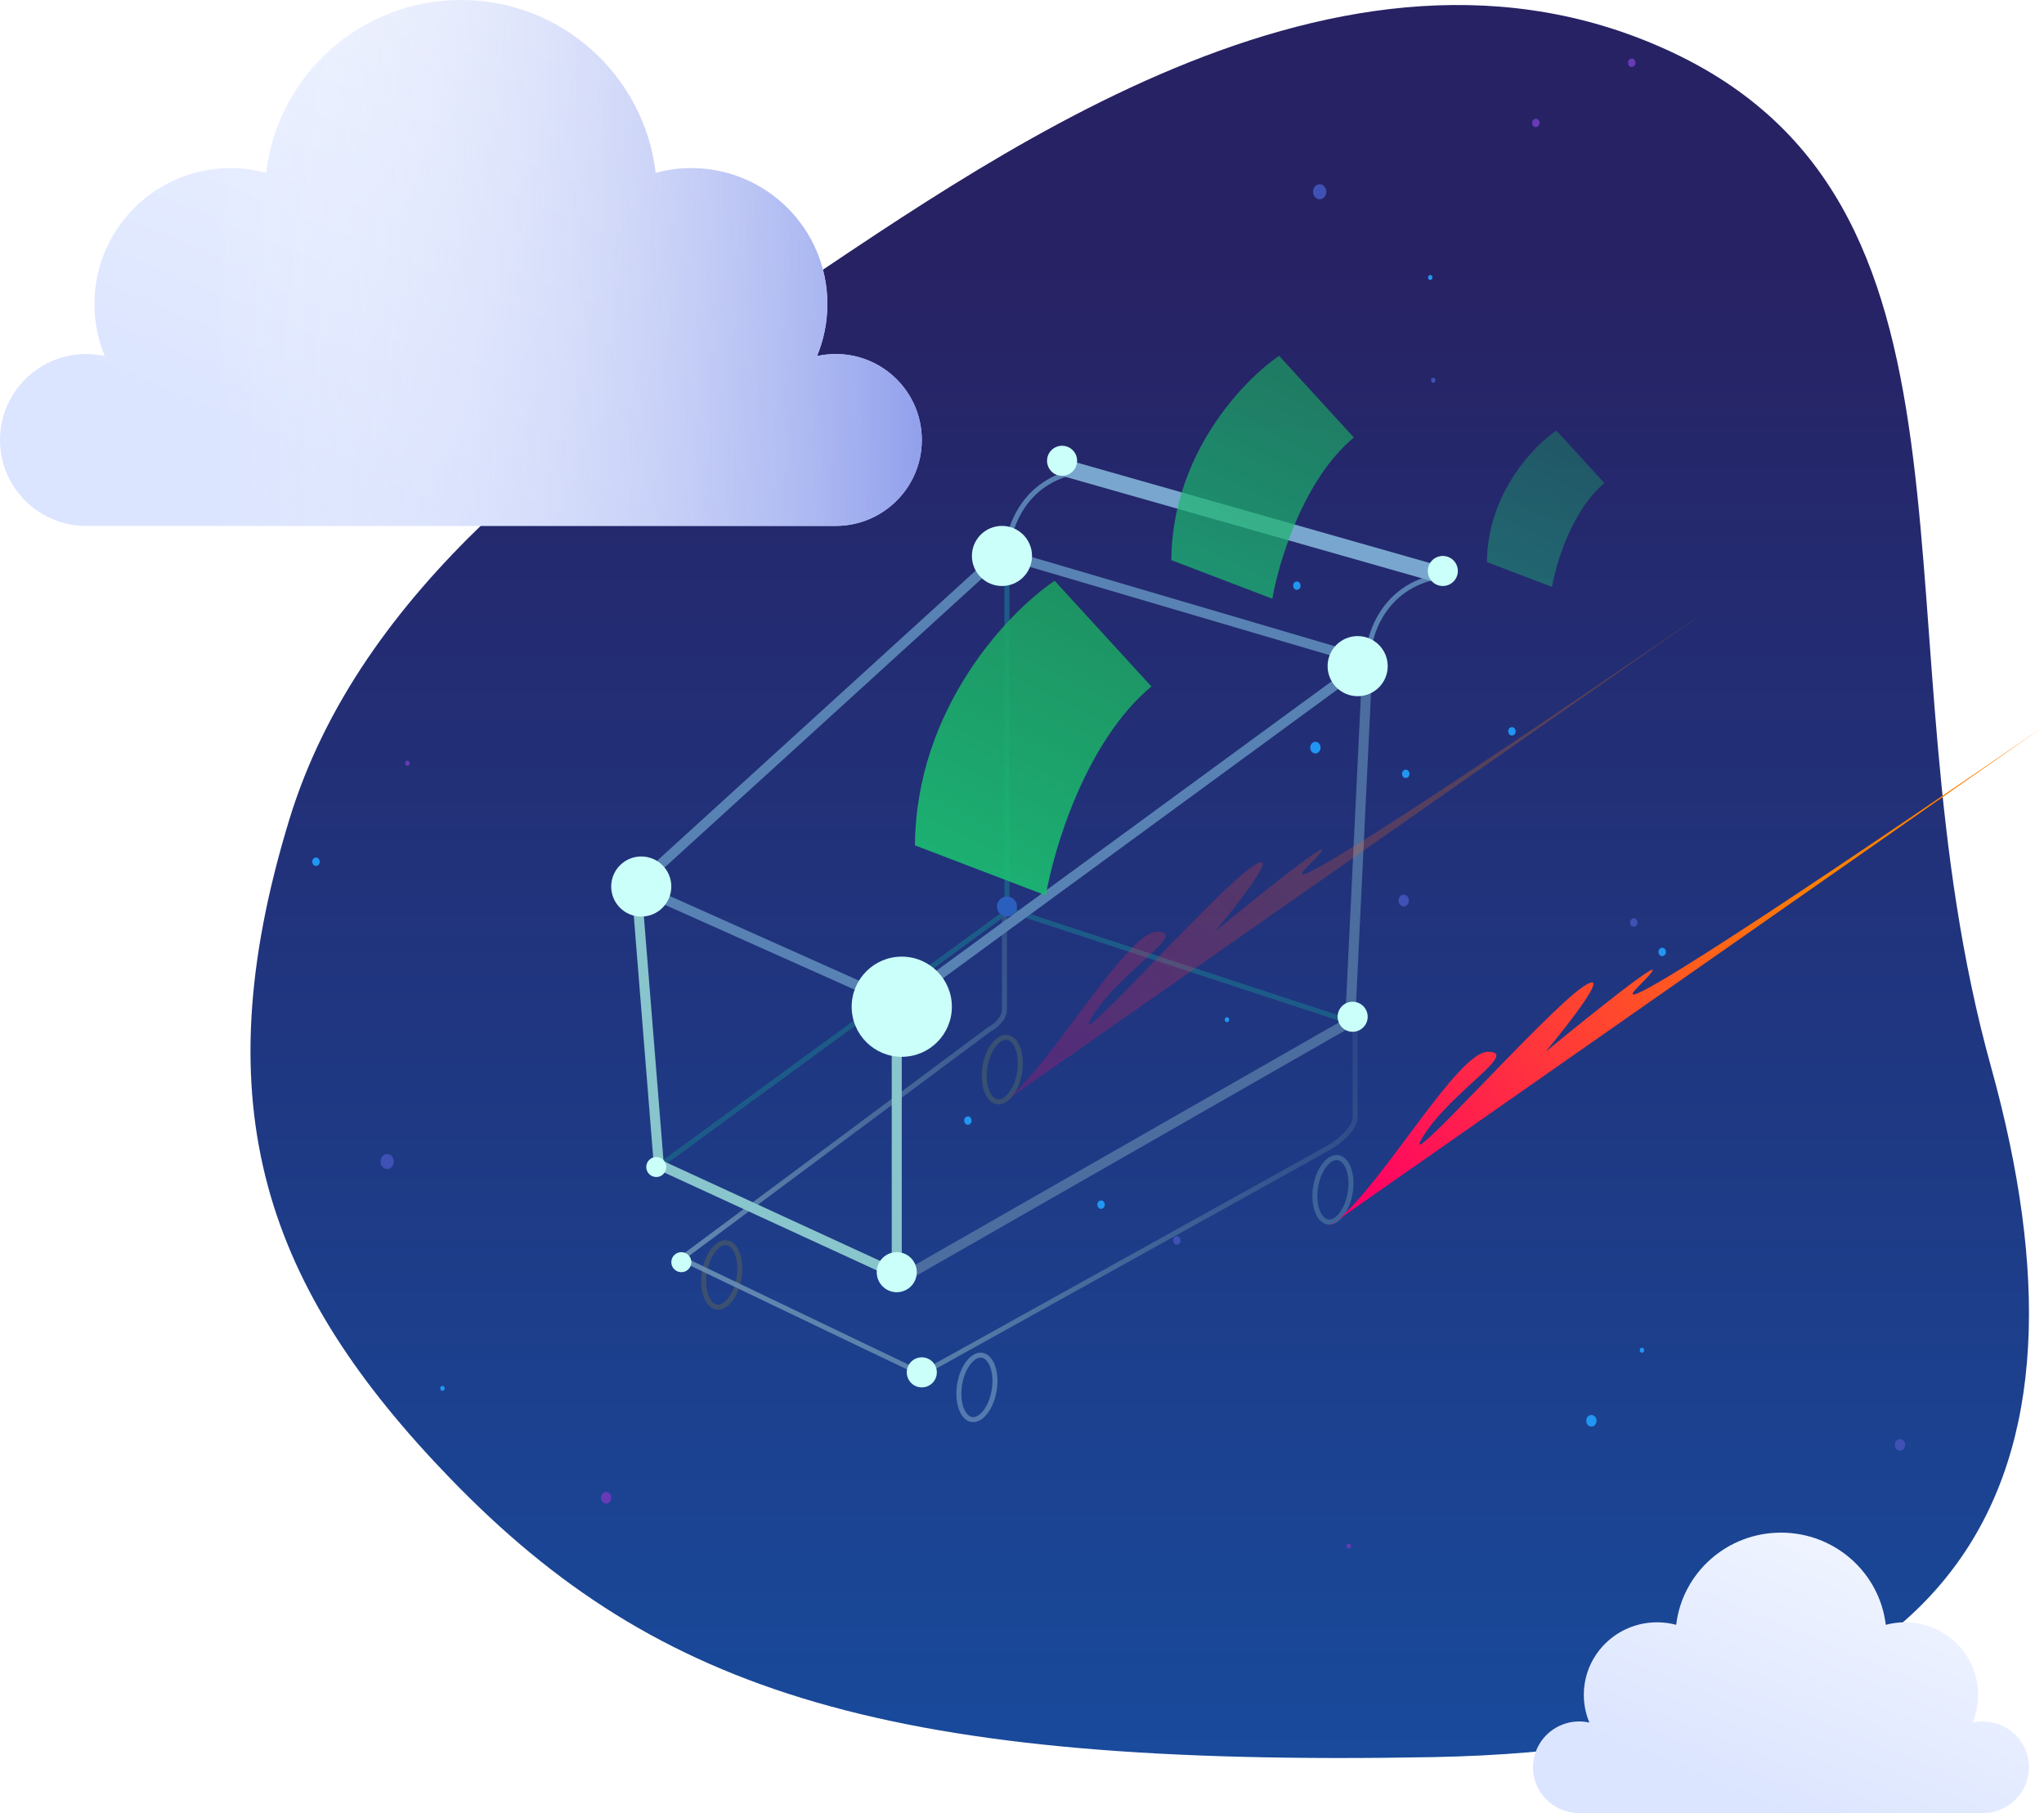 <?xml version="1.0" encoding="UTF-8"?> <svg xmlns="http://www.w3.org/2000/svg" width="408" height="362" viewBox="0 0 408 362" fill="none"> <path d="M334.168 10.629C267.409 -21.109 195.379 33.441 153.216 61.212C115.445 86.09 71.958 117.107 57.741 163.659C40.172 221.185 53.176 257.265 89.971 295.282C131.527 338.22 177.811 352.808 285.855 350.824C393.9 348.841 420.252 295.282 397.413 212.961C373.554 126.962 400.927 42.367 334.168 10.629Z" fill="url(#paint0_linear)"></path> <mask id="mask0" maskUnits="userSpaceOnUse" x="50" y="1" width="355" height="350"> <path d="M334.168 10.629C267.409 -21.109 195.379 33.441 153.216 61.212C115.445 86.09 71.958 117.107 57.741 163.659C40.172 221.185 53.176 257.265 89.971 295.282C131.527 338.22 177.811 352.808 285.855 350.824C393.9 348.841 420.252 295.282 397.413 212.961C373.554 126.962 400.927 42.367 334.168 10.629Z" fill="url(#paint1_linear)"></path> </mask> <g mask="url(#mask0)"> <ellipse rx="1.042" ry="1.158" transform="matrix(0.957 -0.29 -0.231 -0.973 280.191 179.805)" fill="#3F51B5"></ellipse> <ellipse rx="0.744" ry="0.827" transform="matrix(0.957 -0.29 -0.231 -0.973 306.569 24.538)" fill="#673AB7"></ellipse> <ellipse rx="0.446" ry="0.496" transform="matrix(0.957 -0.29 -0.231 -0.973 269.232 308.674)" fill="#673AB7"></ellipse> <ellipse rx="0.744" ry="0.827" transform="matrix(0.957 -0.29 -0.231 -0.973 234.911 247.662)" fill="#3F51B5"></ellipse> <ellipse rx="0.744" ry="0.827" transform="matrix(0.957 -0.29 -0.231 -0.973 301.796 146.016)" fill="#2196F3"></ellipse> <ellipse rx="0.744" ry="0.827" transform="matrix(0.957 -0.29 -0.231 -0.973 217.275 350.958)" fill="#2196F3"></ellipse> <ellipse rx="1.042" ry="1.158" transform="matrix(0.957 -0.29 -0.231 -0.973 120.988 299.044)" fill="#673AB7"></ellipse> <ellipse rx="0.744" ry="0.827" transform="matrix(0.957 -0.29 -0.231 -0.973 219.78 240.514)" fill="#2196F3"></ellipse> <ellipse rx="0.744" ry="0.827" transform="matrix(0.957 -0.29 -0.231 -0.973 331.786 190.058)" fill="#2196F3"></ellipse> <ellipse rx="1.042" ry="1.158" transform="matrix(0.957 -0.29 -0.231 -0.973 262.565 149.267)" fill="#2196F3"></ellipse> <ellipse rx="0.744" ry="0.827" transform="matrix(0.957 -0.29 -0.231 -0.973 63.076 172.05)" fill="#2196F3"></ellipse> <ellipse rx="1.339" ry="1.488" transform="matrix(0.957 -0.29 -0.231 -0.973 263.417 38.289)" fill="#3F51B5"></ellipse> <ellipse rx="0.446" ry="0.496" transform="matrix(0.957 -0.29 -0.231 -0.973 285.493 55.407)" fill="#2196F3"></ellipse> <ellipse rx="0.446" ry="0.496" transform="matrix(0.957 -0.29 -0.231 -0.973 286.085 75.922)" fill="#3F51B5"></ellipse> <ellipse rx="0.744" ry="0.827" transform="matrix(0.957 -0.29 -0.231 -0.973 258.864 116.929)" fill="#2196F3"></ellipse> <ellipse rx="0.446" ry="0.496" transform="matrix(0.957 -0.29 -0.231 -0.973 244.915 203.588)" fill="#2196F3"></ellipse> <ellipse rx="0.744" ry="0.827" transform="matrix(0.957 -0.29 -0.231 -0.973 325.707 12.537)" fill="#673AB7"></ellipse> <ellipse rx="1.042" ry="1.158" transform="matrix(0.957 -0.29 -0.231 -0.973 379.256 288.48)" fill="#3F51B5"></ellipse> <ellipse rx="1.042" ry="1.158" transform="matrix(0.957 -0.29 -0.231 -0.973 405.113 55.074)" fill="#673AB7"></ellipse> <ellipse rx="0.744" ry="0.827" transform="matrix(0.957 -0.29 -0.231 -0.973 326.117 184.185)" fill="#3F51B5"></ellipse> <ellipse rx="0.744" ry="0.827" transform="matrix(0.957 -0.29 -0.231 -0.973 280.601 154.501)" fill="#2196F3"></ellipse> <ellipse rx="1.042" ry="1.158" transform="matrix(0.957 -0.29 -0.231 -0.973 317.654 283.669)" fill="#2196F3"></ellipse> <ellipse rx="0.446" ry="0.496" transform="matrix(0.957 -0.29 -0.231 -0.973 81.313 152.389)" fill="#673AB7"></ellipse> <ellipse rx="0.446" ry="0.496" transform="matrix(0.957 -0.29 -0.231 -0.973 373.883 23.825)" fill="#673AB7"></ellipse> <ellipse rx="0.446" ry="0.496" transform="matrix(0.957 -0.29 -0.231 -0.973 327.747 269.578)" fill="#2196F3"></ellipse> <ellipse rx="0.744" ry="0.827" transform="matrix(0.957 -0.29 -0.231 -0.973 51.287 91.457)" fill="#2196F3"></ellipse> <ellipse rx="1.339" ry="1.488" transform="matrix(0.957 -0.29 -0.231 -0.973 77.275 231.908)" fill="#3F51B5"></ellipse> <ellipse rx="0.744" ry="0.827" transform="matrix(0.957 -0.29 -0.231 -0.973 193.201 223.725)" fill="#2196F3"></ellipse> <ellipse rx="0.446" ry="0.496" transform="matrix(0.957 -0.29 -0.231 -0.973 88.323 277.198)" fill="#2196F3"></ellipse> </g> <path d="M147.52 255.106C147.223 256.944 146.531 258.515 145.679 259.571C144.816 260.64 143.865 261.1 143.029 260.965C142.192 260.83 141.434 260.094 140.951 258.808C140.475 257.537 140.312 255.829 140.609 253.99C140.906 252.152 141.597 250.581 142.45 249.525C143.313 248.456 144.263 247.996 145.1 248.131C145.937 248.266 146.695 249.002 147.177 250.288C147.654 251.558 147.816 253.267 147.52 255.106Z" stroke="#3C506F"></path> <path d="M203.52 214.106C203.223 215.944 202.531 217.515 201.679 218.571C200.816 219.64 199.865 220.1 199.029 219.965C198.192 219.83 197.434 219.094 196.951 217.808C196.475 216.537 196.312 214.829 196.609 212.99C196.906 211.152 197.597 209.581 198.45 208.525C199.313 207.456 200.263 206.996 201.1 207.131C201.937 207.266 202.695 208.002 203.177 209.288C203.654 210.558 203.816 212.267 203.52 214.106Z" stroke="#375073"></path> <path d="M270.5 202.5C270.5 208.333 270.5 220.6 270.5 223C270.5 225.4 267.167 228 265.5 229L184 274.277L136 251.277L197.5 205.5C198.5 205 200.5 203.5 200.5 201.5C200.5 199.5 200.5 186.667 200.5 180.5" stroke="url(#paint2_linear)"></path> <path fill-rule="evenodd" clip-rule="evenodd" d="M163.083 71.094C164.285 70.828 165.533 70.683 166.816 70.683C176.307 70.683 184 78.365 184 87.842C184 97.318 176.306 105 166.816 105H117.291H17.185C17.185 105 17.184 105 17.184 105C9.649 105 3.247 100.158 0.928 93.419C0.327 91.671 0 89.794 0 87.842C0 85.473 0.481 83.216 1.35 81.163C3.959 75.004 10.067 70.683 17.184 70.683C17.184 70.683 17.185 70.683 17.185 70.683C17.265 70.683 17.345 70.684 17.424 70.685C18.623 70.702 19.79 70.845 20.917 71.094C19.587 67.893 18.85 64.385 18.85 60.704C18.85 55.084 20.561 49.863 23.491 45.532C28.375 38.313 36.647 33.567 46.028 33.567C46.028 33.567 46.028 33.567 46.028 33.567C46.182 33.567 46.335 33.569 46.487 33.571C48.781 33.61 51.004 33.937 53.125 34.509C55.395 15.08 71.932 0 92 0C112.068 0 128.606 15.08 130.875 34.509C133.138 33.898 135.516 33.567 137.972 33.567C152.982 33.567 165.15 45.717 165.15 60.704C165.15 64.385 164.413 67.893 163.083 71.094Z" fill="url(#paint3_linear)"></path> <path fill-rule="evenodd" clip-rule="evenodd" d="M163.083 71.094C164.285 70.828 165.533 70.683 166.816 70.683C176.307 70.683 184 78.365 184 87.842C184 97.318 176.306 105 166.816 105H117.291H17.185C17.185 105 17.184 105 17.184 105C9.649 105 3.247 100.158 0.928 93.419C0.327 91.671 0 89.794 0 87.842C0 85.473 0.481 83.216 1.35 81.163C3.959 75.004 10.067 70.683 17.184 70.683C17.184 70.683 17.185 70.683 17.185 70.683C17.265 70.683 17.345 70.684 17.424 70.685C18.623 70.702 19.79 70.845 20.917 71.094C19.587 67.893 18.85 64.385 18.85 60.704C18.85 55.084 20.561 49.863 23.491 45.532C28.375 38.313 36.647 33.567 46.028 33.567C46.028 33.567 46.028 33.567 46.028 33.567C46.182 33.567 46.335 33.569 46.487 33.571C48.781 33.61 51.004 33.937 53.125 34.509C55.395 15.08 71.932 0 92 0C112.068 0 128.606 15.08 130.875 34.509C133.138 33.898 135.516 33.567 137.972 33.567C152.982 33.567 165.15 45.717 165.15 60.704C165.15 64.385 164.413 67.893 163.083 71.094Z" fill="url(#paint4_linear)"></path> <path fill-rule="evenodd" clip-rule="evenodd" d="M393.746 343.917C394.392 343.775 395.064 343.698 395.754 343.698C400.861 343.698 405 347.795 405 352.849C405 357.903 400.86 362 395.754 362H369.108H315.246C315.246 362 315.246 362 315.246 362C311.192 362 307.747 359.417 306.499 355.824C306.176 354.891 306 353.89 306 352.849C306 351.585 306.259 350.382 306.727 349.287C308.13 346.002 311.416 343.698 315.246 343.698C315.246 343.698 315.246 343.698 315.246 343.698C315.289 343.698 315.332 343.698 315.375 343.699C316.02 343.708 316.648 343.784 317.254 343.917C316.539 342.21 316.142 340.339 316.142 338.376C316.142 335.378 317.063 332.594 318.639 330.284C321.267 326.434 325.717 323.903 330.765 323.903C330.765 323.903 330.765 323.903 330.765 323.903C330.848 323.903 330.93 323.903 331.012 323.905C332.246 323.925 333.442 324.1 334.584 324.405C335.805 314.042 344.703 306 355.5 306C366.297 306 375.195 314.042 376.416 324.405C377.634 324.079 378.913 323.903 380.235 323.903C388.311 323.903 394.858 330.382 394.858 338.376C394.858 340.339 394.461 342.21 393.746 343.917Z" fill="url(#paint5_linear)"></path> <path d="M132 232.5L201 182V110.5" stroke="#1C5B88"></path> <path d="M201 181.5L269.5 204" stroke="#1C5B88"></path> <path d="M179.5 200.48L127 177L200 110.5L273 132L179.5 200.48Z" stroke="#5882B3" stroke-width="2"></path> <path d="M273 132C273 127.167 275.9 117 287.5 115" stroke="#5881B2"></path> <path d="M201 111C201 106.167 203.9 96 215.5 94" stroke="#5881B2"></path> <g filter="url(#filter0_d)"> <circle cx="200" cy="111" r="6" fill="#CBFFF9"></circle> </g> <path d="M179.5 255.5L269.5 204L273 131.5" stroke="#4C6D9F" stroke-width="2"></path> <g filter="url(#filter1_d)"> <circle cx="271" cy="133" r="6" fill="#CBFFF9"></circle> </g> <g filter="url(#filter2_d)"> <circle cx="270" cy="203" r="3" fill="#CBFFF9"></circle> </g> <g filter="url(#filter3_d)"> <circle cx="201" cy="181" r="2" fill="#2B5FBD"></circle> </g> <g filter="url(#filter4_d)"> <circle cx="184" cy="274" r="3" fill="#CBFFF9"></circle> </g> <g filter="url(#filter5_d)"> <circle r="2" transform="matrix(-1 0 0 1 136 252)" fill="#CBFFF9"></circle> </g> <g filter="url(#filter6_d)"> <rect x="210.047" y="90.956" width="82.588" height="3.368" rx="1.684" transform="rotate(15.889 210.047 90.956)" fill="#79A6CE"></rect> </g> <path d="M198.455 277.558C198.158 279.396 197.467 280.967 196.614 282.023C195.752 283.092 194.801 283.552 193.964 283.417C193.127 283.282 192.37 282.546 191.887 281.26C191.41 279.99 191.248 278.281 191.545 276.442C191.841 274.604 192.533 273.033 193.385 271.977C194.248 270.908 195.199 270.448 196.036 270.583C196.873 270.718 197.63 271.454 198.113 272.74C198.59 274.011 198.752 275.72 198.455 277.558Z" stroke="#557AAF"></path> <path d="M269.52 238.106C269.223 239.944 268.531 241.515 267.679 242.571C266.816 243.64 265.865 244.1 265.029 243.965C264.192 243.83 263.434 243.094 262.951 241.808C262.475 240.537 262.312 238.829 262.609 236.99C262.906 235.152 263.597 233.581 264.45 232.525C265.313 231.456 266.263 230.996 267.1 231.131C267.937 231.266 268.695 232.002 269.177 233.288C269.654 234.558 269.816 236.267 269.52 238.106Z" stroke="#3E6399"></path> <g filter="url(#filter7_d)"> <circle cx="288" cy="114" r="3" fill="#CBFFF9"></circle> </g> <g filter="url(#filter8_d)"> <circle cx="212" cy="92" r="3" fill="#CBFFF9"></circle> </g> <path d="M179 199.379V254.379L131.5 232.5L127 176.5" stroke="#89C5CC" stroke-width="2"></path> <g filter="url(#filter9_d)"> <circle cx="180" cy="201" r="10" fill="#CBFFF9"></circle> </g> <g filter="url(#filter10_d)"> <circle cx="128" cy="177" r="6" fill="#CBFFF9"></circle> </g> <g filter="url(#filter11_d)"> <circle cx="179" cy="254" r="4" fill="#CBFFF9"></circle> </g> <g filter="url(#filter12_d)"> <circle cx="131" cy="233" r="2" fill="#CBFFF9"></circle> </g> <path d="M265 245L266.962 243.628C276.227 236.008 290.948 210 297 210C303.5 210 289.5 218 284 227C278.5 236 308.5 202 316 197C322 193 313.5 204 308.5 210C318.833 201.5 337 187 327 197C317 207 376.833 166.5 408 145L266.962 243.628C266.276 244.192 265.62 244.655 265 245Z" fill="url(#paint6_linear)"></path> <path opacity="0.23" d="M199 221L200.962 219.628C210.227 212.008 224.948 186 231 186C237.5 186 223.5 194 218 203C212.5 212 242.5 178 250 173C256 169 247.5 180 242.5 186C252.833 177.5 271 163 261 173C251 183 310.833 142.5 342 121L200.962 219.628C200.276 220.192 199.62 220.655 199 221Z" fill="url(#paint7_linear)"></path> <path opacity="0.89" d="M208.765 178.77C210.36 169.37 216.807 147.87 229.835 137.062L210.518 115.955C201.303 122.157 182.825 141.406 182.632 168.784L208.765 178.77Z" fill="url(#paint8_linear)"></path> <path opacity="0.7" d="M253.977 119.542C255.208 112.286 260.184 95.689 270.241 87.347L255.33 71.053C248.217 75.841 233.953 90.699 233.804 111.834L253.977 119.542Z" fill="url(#paint9_linear)"></path> <path opacity="0.4" d="M309.793 117.183C310.586 112.512 313.79 101.827 320.264 96.456L310.664 85.966C306.085 89.048 296.901 98.614 296.805 112.221L309.793 117.183Z" fill="url(#paint10_linear)"></path> <defs> <filter id="filter0_d" x="174" y="85" width="52" height="52" filterUnits="userSpaceOnUse" color-interpolation-filters="sRGB"> <feFlood flood-opacity="0" result="BackgroundImageFix"></feFlood> <feColorMatrix in="SourceAlpha" type="matrix" values="0 0 0 0 0 0 0 0 0 0 0 0 0 0 0 0 0 0 127 0"></feColorMatrix> <feOffset></feOffset> <feGaussianBlur stdDeviation="10"></feGaussianBlur> <feColorMatrix type="matrix" values="0 0 0 0 0.5 0 0 0 0 1 0 0 0 0 0.88 0 0 0 0.85 0"></feColorMatrix> <feBlend mode="normal" in2="BackgroundImageFix" result="effect1_dropShadow"></feBlend> <feBlend mode="normal" in="SourceGraphic" in2="effect1_dropShadow" result="shape"></feBlend> </filter> <filter id="filter1_d" x="245" y="107" width="52" height="52" filterUnits="userSpaceOnUse" color-interpolation-filters="sRGB"> <feFlood flood-opacity="0" result="BackgroundImageFix"></feFlood> <feColorMatrix in="SourceAlpha" type="matrix" values="0 0 0 0 0 0 0 0 0 0 0 0 0 0 0 0 0 0 127 0"></feColorMatrix> <feOffset></feOffset> <feGaussianBlur stdDeviation="10"></feGaussianBlur> <feColorMatrix type="matrix" values="0 0 0 0 0.5 0 0 0 0 1 0 0 0 0 0.88 0 0 0 0.85 0"></feColorMatrix> <feBlend mode="normal" in2="BackgroundImageFix" result="effect1_dropShadow"></feBlend> <feBlend mode="normal" in="SourceGraphic" in2="effect1_dropShadow" result="shape"></feBlend> </filter> <filter id="filter2_d" x="247" y="180" width="46" height="46" filterUnits="userSpaceOnUse" color-interpolation-filters="sRGB"> <feFlood flood-opacity="0" result="BackgroundImageFix"></feFlood> <feColorMatrix in="SourceAlpha" type="matrix" values="0 0 0 0 0 0 0 0 0 0 0 0 0 0 0 0 0 0 127 0"></feColorMatrix> <feOffset></feOffset> <feGaussianBlur stdDeviation="10"></feGaussianBlur> <feColorMatrix type="matrix" values="0 0 0 0 0.5 0 0 0 0 1 0 0 0 0 0.88 0 0 0 0.85 0"></feColorMatrix> <feBlend mode="normal" in2="BackgroundImageFix" result="effect1_dropShadow"></feBlend> <feBlend mode="normal" in="SourceGraphic" in2="effect1_dropShadow" result="shape"></feBlend> </filter> <filter id="filter3_d" x="179" y="159" width="44" height="44" filterUnits="userSpaceOnUse" color-interpolation-filters="sRGB"> <feFlood flood-opacity="0" result="BackgroundImageFix"></feFlood> <feColorMatrix in="SourceAlpha" type="matrix" values="0 0 0 0 0 0 0 0 0 0 0 0 0 0 0 0 0 0 127 0"></feColorMatrix> <feOffset></feOffset> <feGaussianBlur stdDeviation="10"></feGaussianBlur> <feColorMatrix type="matrix" values="0 0 0 0 0.5 0 0 0 0 1 0 0 0 0 0.88 0 0 0 0.85 0"></feColorMatrix> <feBlend mode="normal" in2="BackgroundImageFix" result="effect1_dropShadow"></feBlend> <feBlend mode="normal" in="SourceGraphic" in2="effect1_dropShadow" result="shape"></feBlend> </filter> <filter id="filter4_d" x="176" y="266" width="16" height="16" filterUnits="userSpaceOnUse" color-interpolation-filters="sRGB"> <feFlood flood-opacity="0" result="BackgroundImageFix"></feFlood> <feColorMatrix in="SourceAlpha" type="matrix" values="0 0 0 0 0 0 0 0 0 0 0 0 0 0 0 0 0 0 127 0"></feColorMatrix> <feOffset></feOffset> <feGaussianBlur stdDeviation="2.5"></feGaussianBlur> <feColorMatrix type="matrix" values="0 0 0 0 0.5 0 0 0 0 1 0 0 0 0 0.88 0 0 0 1 0"></feColorMatrix> <feBlend mode="normal" in2="BackgroundImageFix" result="effect1_dropShadow"></feBlend> <feBlend mode="normal" in="SourceGraphic" in2="effect1_dropShadow" result="shape"></feBlend> </filter> <filter id="filter5_d" x="129" y="245" width="14" height="14" filterUnits="userSpaceOnUse" color-interpolation-filters="sRGB"> <feFlood flood-opacity="0" result="BackgroundImageFix"></feFlood> <feColorMatrix in="SourceAlpha" type="matrix" values="0 0 0 0 0 0 0 0 0 0 0 0 0 0 0 0 0 0 127 0"></feColorMatrix> <feOffset></feOffset> <feGaussianBlur stdDeviation="2.5"></feGaussianBlur> <feColorMatrix type="matrix" values="0 0 0 0 0.5 0 0 0 0 1 0 0 0 0 0.88 0 0 0 1 0"></feColorMatrix> <feBlend mode="normal" in2="BackgroundImageFix" result="effect1_dropShadow"></feBlend> <feBlend mode="normal" in="SourceGraphic" in2="effect1_dropShadow" result="shape"></feBlend> </filter> <filter id="filter6_d" x="204.521" y="86.353" width="89.562" height="35.057" filterUnits="userSpaceOnUse" color-interpolation-filters="sRGB"> <feFlood flood-opacity="0" result="BackgroundImageFix"></feFlood> <feColorMatrix in="SourceAlpha" type="matrix" values="0 0 0 0 0 0 0 0 0 0 0 0 0 0 0 0 0 0 127 0"></feColorMatrix> <feOffset></feOffset> <feGaussianBlur stdDeviation="2.5"></feGaussianBlur> <feColorMatrix type="matrix" values="0 0 0 0 0.5 0 0 0 0 1 0 0 0 0 0.88 0 0 0 0.45 0"></feColorMatrix> <feBlend mode="normal" in2="BackgroundImageFix" result="effect1_dropShadow"></feBlend> <feBlend mode="normal" in="SourceGraphic" in2="effect1_dropShadow" result="shape"></feBlend> </filter> <filter id="filter7_d" x="265" y="91" width="46" height="46" filterUnits="userSpaceOnUse" color-interpolation-filters="sRGB"> <feFlood flood-opacity="0" result="BackgroundImageFix"></feFlood> <feColorMatrix in="SourceAlpha" type="matrix" values="0 0 0 0 0 0 0 0 0 0 0 0 0 0 0 0 0 0 127 0"></feColorMatrix> <feOffset></feOffset> <feGaussianBlur stdDeviation="10"></feGaussianBlur> <feColorMatrix type="matrix" values="0 0 0 0 0.5 0 0 0 0 1 0 0 0 0 0.88 0 0 0 0.85 0"></feColorMatrix> <feBlend mode="normal" in2="BackgroundImageFix" result="effect1_dropShadow"></feBlend> <feBlend mode="normal" in="SourceGraphic" in2="effect1_dropShadow" result="shape"></feBlend> </filter> <filter id="filter8_d" x="189" y="69" width="46" height="46" filterUnits="userSpaceOnUse" color-interpolation-filters="sRGB"> <feFlood flood-opacity="0" result="BackgroundImageFix"></feFlood> <feColorMatrix in="SourceAlpha" type="matrix" values="0 0 0 0 0 0 0 0 0 0 0 0 0 0 0 0 0 0 127 0"></feColorMatrix> <feOffset></feOffset> <feGaussianBlur stdDeviation="10"></feGaussianBlur> <feColorMatrix type="matrix" values="0 0 0 0 0.5 0 0 0 0 1 0 0 0 0 0.88 0 0 0 0.85 0"></feColorMatrix> <feBlend mode="normal" in2="BackgroundImageFix" result="effect1_dropShadow"></feBlend> <feBlend mode="normal" in="SourceGraphic" in2="effect1_dropShadow" result="shape"></feBlend> </filter> <filter id="filter9_d" x="150" y="171" width="60" height="60" filterUnits="userSpaceOnUse" color-interpolation-filters="sRGB"> <feFlood flood-opacity="0" result="BackgroundImageFix"></feFlood> <feColorMatrix in="SourceAlpha" type="matrix" values="0 0 0 0 0 0 0 0 0 0 0 0 0 0 0 0 0 0 127 0"></feColorMatrix> <feOffset></feOffset> <feGaussianBlur stdDeviation="10"></feGaussianBlur> <feColorMatrix type="matrix" values="0 0 0 0 0.5 0 0 0 0 1 0 0 0 0 0.88 0 0 0 0.85 0"></feColorMatrix> <feBlend mode="normal" in2="BackgroundImageFix" result="effect1_dropShadow"></feBlend> <feBlend mode="normal" in="SourceGraphic" in2="effect1_dropShadow" result="shape"></feBlend> </filter> <filter id="filter10_d" x="102" y="151" width="52" height="52" filterUnits="userSpaceOnUse" color-interpolation-filters="sRGB"> <feFlood flood-opacity="0" result="BackgroundImageFix"></feFlood> <feColorMatrix in="SourceAlpha" type="matrix" values="0 0 0 0 0 0 0 0 0 0 0 0 0 0 0 0 0 0 127 0"></feColorMatrix> <feOffset></feOffset> <feGaussianBlur stdDeviation="10"></feGaussianBlur> <feColorMatrix type="matrix" values="0 0 0 0 0.5 0 0 0 0 1 0 0 0 0 0.88 0 0 0 0.85 0"></feColorMatrix> <feBlend mode="normal" in2="BackgroundImageFix" result="effect1_dropShadow"></feBlend> <feBlend mode="normal" in="SourceGraphic" in2="effect1_dropShadow" result="shape"></feBlend> </filter> <filter id="filter11_d" x="155" y="230" width="48" height="48" filterUnits="userSpaceOnUse" color-interpolation-filters="sRGB"> <feFlood flood-opacity="0" result="BackgroundImageFix"></feFlood> <feColorMatrix in="SourceAlpha" type="matrix" values="0 0 0 0 0 0 0 0 0 0 0 0 0 0 0 0 0 0 127 0"></feColorMatrix> <feOffset></feOffset> <feGaussianBlur stdDeviation="10"></feGaussianBlur> <feColorMatrix type="matrix" values="0 0 0 0 0.5 0 0 0 0 1 0 0 0 0 0.88 0 0 0 0.85 0"></feColorMatrix> <feBlend mode="normal" in2="BackgroundImageFix" result="effect1_dropShadow"></feBlend> <feBlend mode="normal" in="SourceGraphic" in2="effect1_dropShadow" result="shape"></feBlend> </filter> <filter id="filter12_d" x="109" y="211" width="44" height="44" filterUnits="userSpaceOnUse" color-interpolation-filters="sRGB"> <feFlood flood-opacity="0" result="BackgroundImageFix"></feFlood> <feColorMatrix in="SourceAlpha" type="matrix" values="0 0 0 0 0 0 0 0 0 0 0 0 0 0 0 0 0 0 127 0"></feColorMatrix> <feOffset></feOffset> <feGaussianBlur stdDeviation="10"></feGaussianBlur> <feColorMatrix type="matrix" values="0 0 0 0 0.5 0 0 0 0 1 0 0 0 0 0.88 0 0 0 0.85 0"></feColorMatrix> <feBlend mode="normal" in2="BackgroundImageFix" result="effect1_dropShadow"></feBlend> <feBlend mode="normal" in="SourceGraphic" in2="effect1_dropShadow" result="shape"></feBlend> </filter> <linearGradient id="paint0_linear" x1="224.416" y1="52.029" x2="224.416" y2="381.172" gradientUnits="userSpaceOnUse"> <stop stop-color="#272264"></stop> <stop offset="1" stop-color="#174EA1"></stop> </linearGradient> <linearGradient id="paint1_linear" x1="224.416" y1="52.029" x2="224.416" y2="381.172" gradientUnits="userSpaceOnUse"> <stop stop-color="#272264"></stop> <stop offset="1" stop-color="#174EA1"></stop> </linearGradient> <linearGradient id="paint2_linear" x1="177.5" y1="308.5" x2="302" y2="163" gradientUnits="userSpaceOnUse"> <stop stop-color="#6E95BA"></stop> <stop offset="1" stop-color="#3B5F81" stop-opacity="0"></stop> </linearGradient> <linearGradient id="paint3_linear" x1="129.256" y1="16.546" x2="92.096" y2="105.04" gradientUnits="userSpaceOnUse"> <stop stop-color="#EEF3FF"></stop> <stop offset="1" stop-color="#DCE5FF"></stop> </linearGradient> <linearGradient id="paint4_linear" x1="184" y1="84" x2="42" y2="86" gradientUnits="userSpaceOnUse"> <stop stop-color="#91A0EC"></stop> <stop offset="1" stop-color="white" stop-opacity="0"></stop> </linearGradient> <linearGradient id="paint5_linear" x1="375.545" y1="314.825" x2="355.849" y2="362.145" gradientUnits="userSpaceOnUse"> <stop stop-color="#EEF3FF"></stop> <stop offset="1" stop-color="#DCE5FF"></stop> </linearGradient> <linearGradient id="paint6_linear" x1="274.5" y1="245" x2="363" y2="174.5" gradientUnits="userSpaceOnUse"> <stop stop-color="#FF0066"></stop> <stop offset="1" stop-color="#FF8000"></stop> </linearGradient> <linearGradient id="paint7_linear" x1="208.5" y1="221" x2="297" y2="150.5" gradientUnits="userSpaceOnUse"> <stop stop-color="#FF0066"></stop> <stop offset="1" stop-color="#FF8000"></stop> </linearGradient> <linearGradient id="paint8_linear" x1="231.889" y1="104.499" x2="190.735" y2="188.04" gradientUnits="userSpaceOnUse"> <stop stop-color="#1D945C"></stop> <stop offset="1" stop-color="#1AC775"></stop> </linearGradient> <linearGradient id="paint9_linear" x1="271.827" y1="62.209" x2="240.058" y2="126.698" gradientUnits="userSpaceOnUse"> <stop stop-color="#1D945C"></stop> <stop offset="1" stop-color="#1AC775"></stop> </linearGradient> <linearGradient id="paint10_linear" x1="321.285" y1="80.272" x2="300.832" y2="121.791" gradientUnits="userSpaceOnUse"> <stop stop-color="#1D945C"></stop> <stop offset="1" stop-color="#1AC775"></stop> </linearGradient> </defs> </svg> 